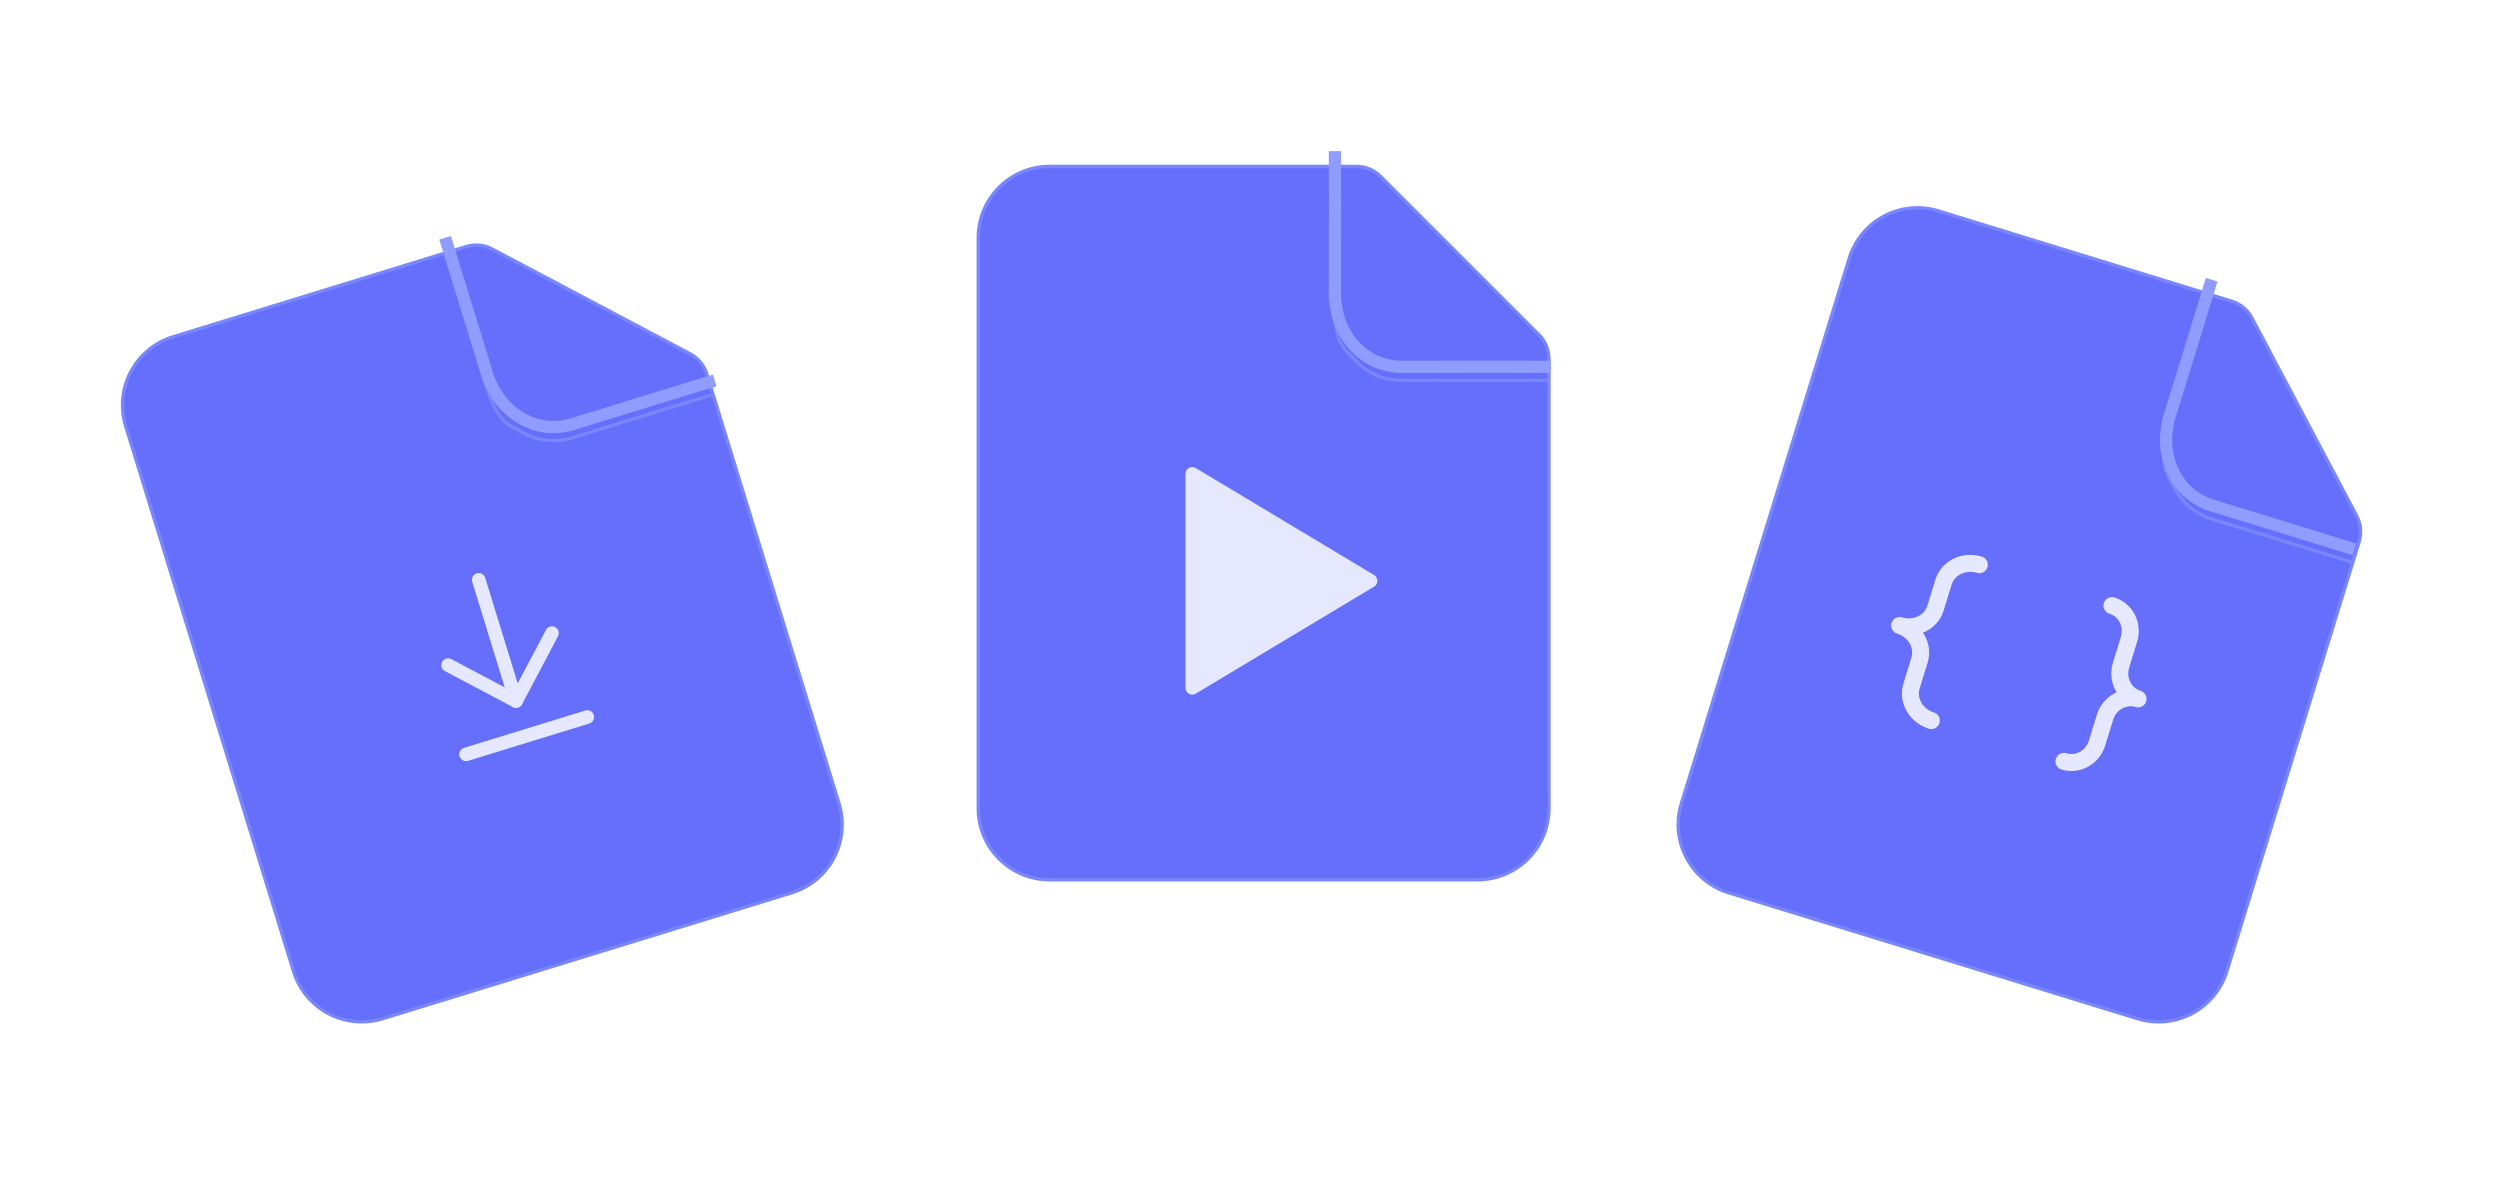 <svg width="368" height="177" viewBox="0 0 368 177" fill="none" xmlns="http://www.w3.org/2000/svg">
<g filter="url(#filter0_dii_222_175)">
<path d="M203.214 23.965C202.277 23.027 201.005 22.5 199.679 22.5H196.5H154.5C151.715 22.5 149.045 23.606 147.075 25.575C145.106 27.544 144 30.215 144 33V117C144 119.785 145.106 122.455 147.075 124.425C149.045 126.394 151.715 127.5 154.5 127.5H217.5C220.285 127.5 222.955 126.394 224.925 124.425C226.894 122.455 228 119.785 228 117V54V50.821C228 49.495 227.473 48.223 226.536 47.285L203.214 23.965Z" fill="#656FFB"/>
<path d="M228 54V117C228 119.785 226.894 122.455 224.925 124.425C222.955 126.394 220.285 127.5 217.5 127.5H154.5C151.715 127.5 149.045 126.394 147.075 124.425C145.106 122.455 144 119.785 144 117V33C144 30.215 145.106 27.544 147.075 25.575C149.045 23.606 151.715 22.5 154.5 22.5H196.5M228 54V50.821C228 49.495 227.473 48.223 226.536 47.285L203.214 23.965C202.277 23.027 201.005 22.5 199.679 22.5H196.5M228 54C228 54 215.653 53.962 206.5 54C201.747 54.02 199.5 51 199 50.5C198.5 50 196.5 48.75 196.5 44C196.522 34.7 196.5 22.5 196.5 22.5" stroke="#7886FF" stroke-width="0.5" stroke-linecap="round" stroke-linejoin="round"/>
</g>
<path d="M175.5 69.75L201.75 85.5L175.5 101.25V69.75Z" fill="#E6E8FF" stroke="#E6E8FF" stroke-width="2" stroke-linecap="round" stroke-linejoin="round"/>
<path d="M227.35 54C227.35 54 215.653 53.962 206.5 54C201.747 54.02 199.5 51 199 50.5C197.435 48.406 196.861 47.003 196.5 44C196.522 34.7 196.5 23.15 196.5 23.15" stroke="#909CFF" stroke-width="1.8" stroke-linecap="square" stroke-linejoin="round"/>
<g filter="url(#filter1_dii_222_175)">
<path d="M331.471 44.79C330.851 43.618 329.79 42.74 328.523 42.35L325.485 41.414L285.344 29.055C282.683 28.235 279.805 28.507 277.343 29.809C274.882 31.112 273.039 33.339 272.219 36L247.5 116.281C246.681 118.942 246.952 121.82 248.255 124.282C249.557 126.743 251.784 128.586 254.445 129.406L314.656 147.945C317.317 148.764 320.195 148.493 322.657 147.191C325.118 145.888 326.961 143.661 327.781 141L346.32 80.789L347.256 77.751C347.646 76.484 347.517 75.113 346.896 73.941L331.471 44.79Z" fill="#656FFB"/>
<path d="M346.32 80.789L327.781 141C326.961 143.661 325.118 145.888 322.657 147.191C320.195 148.493 317.317 148.764 314.656 147.945L254.445 129.406C251.784 128.586 249.557 126.743 248.255 124.282C246.952 121.82 246.681 118.942 247.5 116.281L272.219 36C273.039 33.339 274.882 31.112 277.343 29.809C279.805 28.507 282.683 28.235 285.344 29.055L325.485 41.414M346.32 80.789L347.256 77.751C347.646 76.484 347.517 75.113 346.896 73.941L331.471 44.79C330.851 43.618 329.79 42.74 328.523 42.35L325.485 41.414M346.32 80.789C346.32 80.789 334.531 77.119 325.772 74.463C321.223 73.083 319.965 69.535 319.634 68.91C319.303 68.285 317.76 66.502 319.158 61.962C321.915 53.08 325.485 41.414 325.485 41.414" stroke="#7886FF" stroke-width="0.5" stroke-linecap="round" stroke-linejoin="round"/>
</g>
<path d="M345.699 80.598C345.699 80.598 334.531 77.119 325.772 74.463C321.223 73.083 319.965 69.535 319.634 68.91C318.754 66.448 318.619 64.939 319.158 61.962C321.915 53.08 325.293 42.036 325.293 42.036" stroke="#909CFF" stroke-width="1.8" stroke-linecap="square" stroke-linejoin="round"/>
<path d="M291.357 83.13C290.271 82.796 289.105 82.878 288.116 83.358C287.127 83.839 286.397 84.678 286.084 85.692L284.907 89.515C284.595 90.529 283.864 91.368 282.875 91.849C281.886 92.329 280.721 92.411 279.634 92.077C280.721 92.411 281.638 93.135 282.186 94.088C282.733 95.042 282.865 96.147 282.553 97.161L281.376 100.984C281.064 101.998 281.196 103.103 281.743 104.056C282.291 105.01 283.209 105.733 284.295 106.068" stroke="#E6E8FF" stroke-width="2.5" stroke-linecap="round" stroke-linejoin="round"/>
<path d="M303.819 112.079C304.797 112.38 305.858 112.266 306.77 111.762C307.682 111.258 308.37 110.405 308.682 109.391L309.859 105.569C310.172 104.555 310.859 103.702 311.771 103.198C312.684 102.694 313.745 102.58 314.723 102.881C313.745 102.58 312.932 101.888 312.461 100.958C311.99 100.029 311.901 98.937 312.214 97.923L313.391 94.1C313.703 93.086 313.614 91.994 313.143 91.064C312.673 90.135 311.859 89.443 310.881 89.142" stroke="#E6E8FF" stroke-width="2.5" stroke-linecap="round" stroke-linejoin="round"/>
<g filter="url(#filter2_dii_222_175)">
<path d="M72.438 34.659C71.266 34.038 69.895 33.909 68.628 34.299L65.589 35.234L25.448 47.591C22.787 48.41 20.56 50.253 19.257 52.715C17.954 55.176 17.683 58.054 18.502 60.716L43.215 140.998C44.035 143.659 45.878 145.886 48.339 147.189C50.8 148.492 53.678 148.763 56.34 147.944L116.552 129.409C119.213 128.59 121.44 126.747 122.743 124.285C124.046 121.824 124.317 118.946 123.498 116.284L104.963 56.073L104.028 53.035C103.637 51.767 102.76 50.707 101.588 50.086L72.438 34.659Z" fill="#656FFB"/>
<path d="M104.963 56.073L123.498 116.284C124.317 118.946 124.046 121.824 122.743 124.285C121.44 126.747 119.213 128.59 116.552 129.409L56.34 147.944C53.678 148.763 50.8 148.492 48.339 147.189C45.878 145.886 44.035 143.659 43.215 140.998L18.502 60.716C17.683 58.054 17.954 55.176 19.257 52.715C20.56 50.253 22.787 48.41 25.448 47.591L65.589 35.234M104.963 56.073L104.028 53.035C103.637 51.767 102.76 50.707 101.588 50.086L72.438 34.659C71.266 34.038 69.895 33.909 68.628 34.299L65.589 35.234M104.963 56.073C104.963 56.073 93.151 59.668 84.414 62.398C79.877 63.816 76.841 61.59 76.217 61.26C75.592 60.929 73.312 60.323 71.915 55.783C69.199 46.888 65.589 35.234 65.589 35.234" stroke="#7886FF" stroke-width="0.5" stroke-linecap="round" stroke-linejoin="round"/>
</g>
<path d="M104.342 56.264C104.342 56.264 93.151 59.668 84.414 62.398C79.877 63.816 76.841 61.59 76.217 61.26C74.104 59.719 73.143 58.547 71.915 55.783C69.199 46.888 65.781 35.856 65.781 35.856" stroke="#909CFF" stroke-width="1.8" stroke-linecap="square" stroke-linejoin="round"/>
<path d="M75.961 103.194L70.469 85.353" stroke="#E6E8FF" stroke-width="2" stroke-linecap="round" stroke-linejoin="round"/>
<path d="M65.961 97.902L75.96 103.194L81.253 93.194" stroke="#E6E8FF" stroke-width="2" stroke-linecap="round" stroke-linejoin="round"/>
<path d="M86.45 105.545L68.609 111.037" stroke="#E6E8FF" stroke-width="2" stroke-linecap="round" stroke-linejoin="round"/>
<defs>
<filter id="filter0_dii_222_175" x="118.75" y="0.25" width="134.5" height="155.5" filterUnits="userSpaceOnUse" color-interpolation-filters="sRGB">
<feFlood flood-opacity="0" result="BackgroundImageFix"/>
<feColorMatrix in="SourceAlpha" type="matrix" values="0 0 0 0 0 0 0 0 0 0 0 0 0 0 0 0 0 0 127 0" result="hardAlpha"/>
<feOffset dy="3"/>
<feGaussianBlur stdDeviation="12.5"/>
<feComposite in2="hardAlpha" operator="out"/>
<feColorMatrix type="matrix" values="0 0 0 0 0.396 0 0 0 0 0.435 0 0 0 0 0.984 0 0 0 0.25 0"/>
<feBlend mode="normal" in2="BackgroundImageFix" result="effect1_dropShadow_222_175"/>
<feBlend mode="normal" in="SourceGraphic" in2="effect1_dropShadow_222_175" result="shape"/>
<feColorMatrix in="SourceAlpha" type="matrix" values="0 0 0 0 0 0 0 0 0 0 0 0 0 0 0 0 0 0 127 0" result="hardAlpha"/>
<feOffset dy="-4"/>
<feGaussianBlur stdDeviation="5"/>
<feComposite in2="hardAlpha" operator="arithmetic" k2="-1" k3="1"/>
<feColorMatrix type="matrix" values="0 0 0 0 0 0 0 0 0 0 0 0 0 0 0 0 0 0 0.32 0"/>
<feBlend mode="normal" in2="shape" result="effect2_innerShadow_222_175"/>
<feColorMatrix in="SourceAlpha" type="matrix" values="0 0 0 0 0 0 0 0 0 0 0 0 0 0 0 0 0 0 127 0" result="hardAlpha"/>
<feOffset dy="3"/>
<feGaussianBlur stdDeviation="4.5"/>
<feComposite in2="hardAlpha" operator="arithmetic" k2="-1" k3="1"/>
<feColorMatrix type="matrix" values="0 0 0 0 0.544 0 0 0 0 0.575 0 0 0 0 1 0 0 0 1 0"/>
<feBlend mode="normal" in2="effect2_innerShadow_222_175" result="effect3_innerShadow_222_175"/>
</filter>
<filter id="filter1_dii_222_175" x="221.785" y="6.34" width="150.942" height="170.32" filterUnits="userSpaceOnUse" color-interpolation-filters="sRGB">
<feFlood flood-opacity="0" result="BackgroundImageFix"/>
<feColorMatrix in="SourceAlpha" type="matrix" values="0 0 0 0 0 0 0 0 0 0 0 0 0 0 0 0 0 0 127 0" result="hardAlpha"/>
<feOffset dy="3"/>
<feGaussianBlur stdDeviation="12.5"/>
<feComposite in2="hardAlpha" operator="out"/>
<feColorMatrix type="matrix" values="0 0 0 0 0.396 0 0 0 0 0.435 0 0 0 0 0.984 0 0 0 0.25 0"/>
<feBlend mode="normal" in2="BackgroundImageFix" result="effect1_dropShadow_222_175"/>
<feBlend mode="normal" in="SourceGraphic" in2="effect1_dropShadow_222_175" result="shape"/>
<feColorMatrix in="SourceAlpha" type="matrix" values="0 0 0 0 0 0 0 0 0 0 0 0 0 0 0 0 0 0 127 0" result="hardAlpha"/>
<feOffset dy="-4"/>
<feGaussianBlur stdDeviation="5"/>
<feComposite in2="hardAlpha" operator="arithmetic" k2="-1" k3="1"/>
<feColorMatrix type="matrix" values="0 0 0 0 0 0 0 0 0 0 0 0 0 0 0 0 0 0 0.32 0"/>
<feBlend mode="normal" in2="shape" result="effect2_innerShadow_222_175"/>
<feColorMatrix in="SourceAlpha" type="matrix" values="0 0 0 0 0 0 0 0 0 0 0 0 0 0 0 0 0 0 127 0" result="hardAlpha"/>
<feOffset dy="3"/>
<feGaussianBlur stdDeviation="4.5"/>
<feComposite in2="hardAlpha" operator="arithmetic" k2="-1" k3="1"/>
<feColorMatrix type="matrix" values="0 0 0 0 0.544 0 0 0 0 0.575 0 0 0 0 1 0 0 0 1 0"/>
<feBlend mode="normal" in2="effect2_innerShadow_222_175" result="effect3_innerShadow_222_175"/>
</filter>
<filter id="filter2_dii_222_175" x="-7.213" y="11.828" width="156.425" height="164.831" filterUnits="userSpaceOnUse" color-interpolation-filters="sRGB">
<feFlood flood-opacity="0" result="BackgroundImageFix"/>
<feColorMatrix in="SourceAlpha" type="matrix" values="0 0 0 0 0 0 0 0 0 0 0 0 0 0 0 0 0 0 127 0" result="hardAlpha"/>
<feOffset dy="3"/>
<feGaussianBlur stdDeviation="12.5"/>
<feComposite in2="hardAlpha" operator="out"/>
<feColorMatrix type="matrix" values="0 0 0 0 0.396 0 0 0 0 0.435 0 0 0 0 0.984 0 0 0 0.25 0"/>
<feBlend mode="normal" in2="BackgroundImageFix" result="effect1_dropShadow_222_175"/>
<feBlend mode="normal" in="SourceGraphic" in2="effect1_dropShadow_222_175" result="shape"/>
<feColorMatrix in="SourceAlpha" type="matrix" values="0 0 0 0 0 0 0 0 0 0 0 0 0 0 0 0 0 0 127 0" result="hardAlpha"/>
<feOffset dy="-4"/>
<feGaussianBlur stdDeviation="5"/>
<feComposite in2="hardAlpha" operator="arithmetic" k2="-1" k3="1"/>
<feColorMatrix type="matrix" values="0 0 0 0 0 0 0 0 0 0 0 0 0 0 0 0 0 0 0.32 0"/>
<feBlend mode="normal" in2="shape" result="effect2_innerShadow_222_175"/>
<feColorMatrix in="SourceAlpha" type="matrix" values="0 0 0 0 0 0 0 0 0 0 0 0 0 0 0 0 0 0 127 0" result="hardAlpha"/>
<feOffset dy="3"/>
<feGaussianBlur stdDeviation="4.5"/>
<feComposite in2="hardAlpha" operator="arithmetic" k2="-1" k3="1"/>
<feColorMatrix type="matrix" values="0 0 0 0 0.544 0 0 0 0 0.575 0 0 0 0 1 0 0 0 1 0"/>
<feBlend mode="normal" in2="effect2_innerShadow_222_175" result="effect3_innerShadow_222_175"/>
</filter>
</defs>
</svg>
